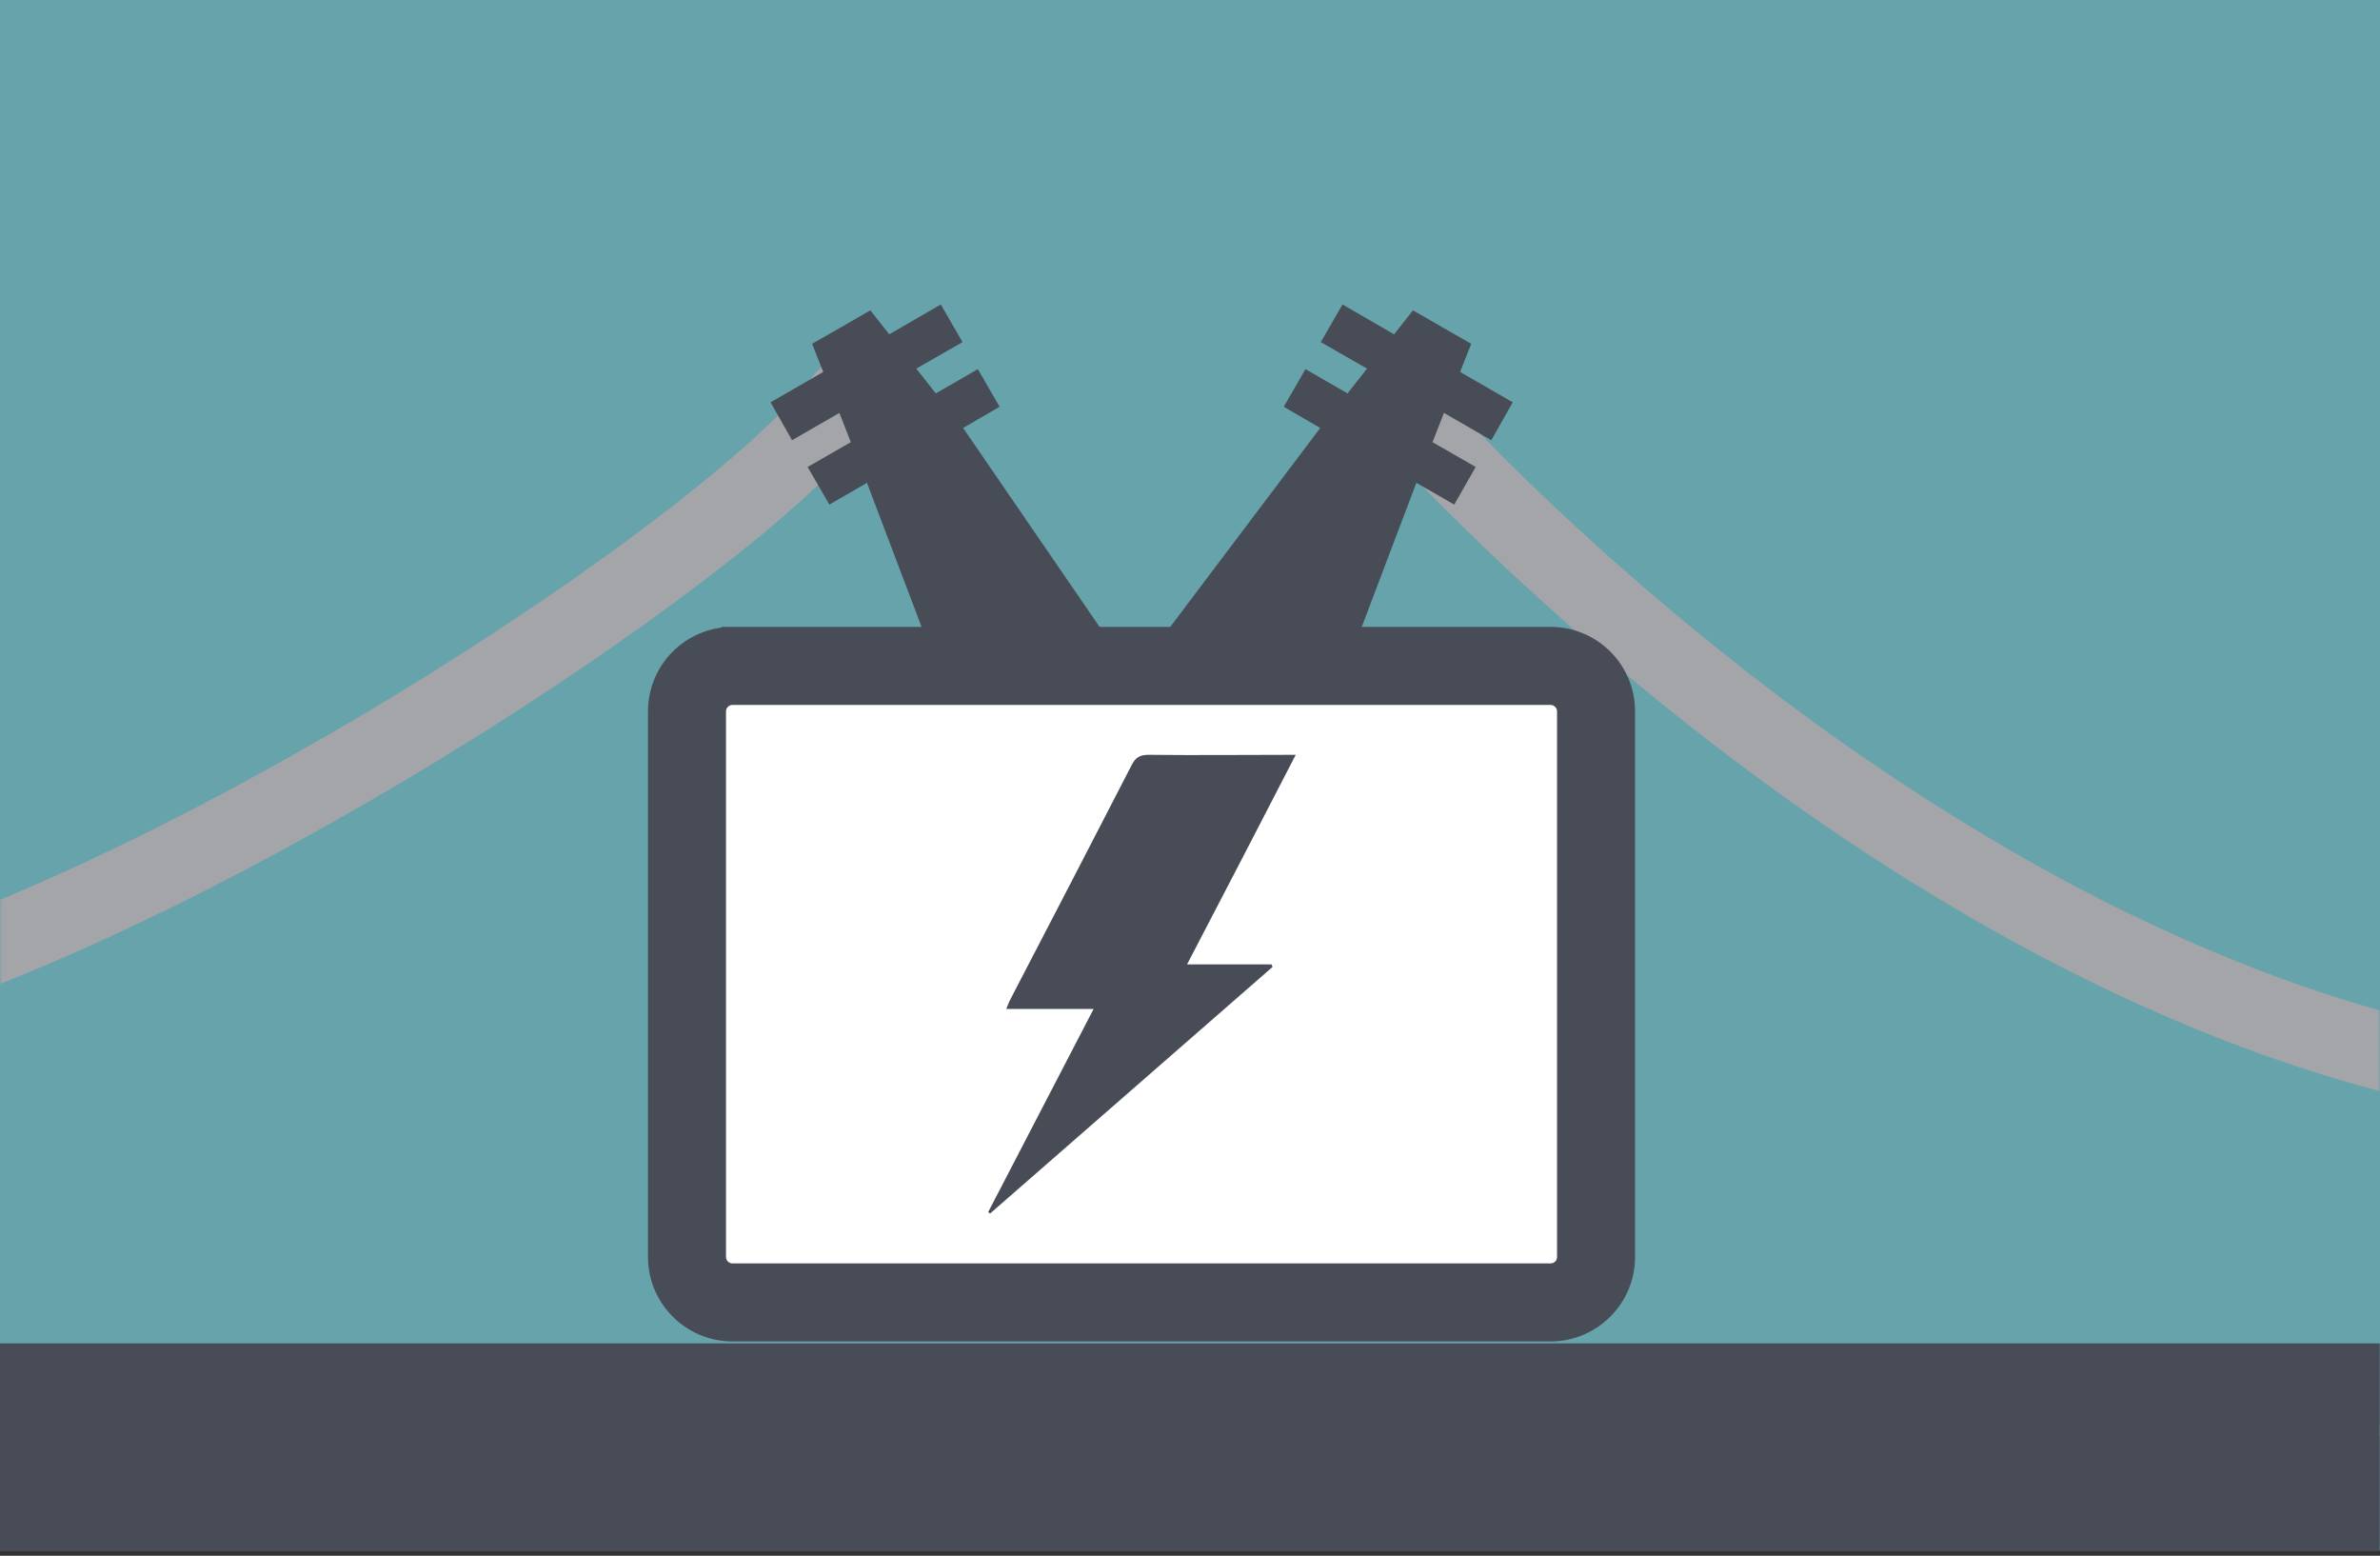 <?xml version="1.0" encoding="UTF-8"?>
<svg xmlns="http://www.w3.org/2000/svg" width="430" height="281" viewBox="0 0 430 281" fill="none">
  <rect x="0" y="0" width="430" height="281" fill="#333333" stroke="none"/>
  <rect width="430" height="280" fill="#66A3AA"></rect>
  <g clip-path="url(#clip0_4313_66)">
    <mask id="mask0_4313_66" style="mask-type:luminance" maskUnits="userSpaceOnUse" x="0" y="55" width="430" height="226">
      <path d="M430 55H0V280.193H430V55Z" fill="white"></path>
    </mask>
    <g mask="url(#mask0_4313_66)">
      <path d="M152.561 65.016C150.397 65.016 148.232 66.023 146.873 67.936C145.112 70.352 142.041 73.724 138.015 77.499C123.821 90.838 97.798 109.713 68.554 127.279C46.408 140.567 22.348 153.251 0 162.513V177.713C29.143 166.187 60.803 149.023 88.386 131.608C104.845 121.189 119.794 110.719 131.874 101.206C137.914 96.475 143.199 91.945 147.628 87.767C152.058 83.59 155.632 79.814 158.249 76.241C160.514 73.12 159.86 68.691 156.689 66.426C155.43 65.52 153.97 65.067 152.561 65.067" fill="#A4A5A9"></path>
      <path d="M254.235 67.633C252.473 67.633 250.762 68.288 249.403 69.597C246.584 72.264 246.484 76.744 249.151 79.563C249.302 79.714 250.057 80.519 251.064 81.626C259.067 90.183 288.261 120.685 329.887 149.224C350.725 163.469 374.683 177.26 400.756 187.478C410.219 191.203 419.933 194.424 429.95 197.092V182.495C420.084 179.726 410.42 176.304 401.008 172.378C361.647 156.07 326.967 131.306 301.8 110.165C289.217 99.595 278.999 89.931 271.751 82.734C268.127 79.11 265.258 76.14 263.144 73.925C262.087 72.818 261.282 71.912 260.628 71.258C259.973 70.553 259.57 70.15 259.268 69.848C257.909 68.388 256.047 67.684 254.185 67.684" fill="#A4A5A9"></path>
    </g>
    <path d="M381.227 257.291H371.21H0V261.418V259.354H430V257.291H381.227Z" fill="#85B5B5"></path>
    <mask id="mask1_4313_66" style="mask-type:luminance" maskUnits="userSpaceOnUse" x="0" y="55" width="430" height="226">
      <path d="M430 55H0V280.193H430V55Z" fill="white"></path>
    </mask>
    <g mask="url(#mask1_4313_66)">
      <path d="M132.327 120.282C127.797 120.282 124.123 123.957 124.123 128.487V227.04C124.123 231.57 127.797 235.244 132.327 235.244H280.157C284.687 235.244 288.361 231.57 288.361 227.04V128.487C288.361 123.957 284.687 120.282 280.157 120.282H130.364" fill="white"></path>
      <path d="M132.327 113.236C123.871 113.236 117.076 120.081 117.076 128.487V227.04C117.076 235.446 123.921 242.291 132.327 242.291H280.157C288.563 242.291 295.408 235.446 295.408 227.04V128.487C295.408 120.081 288.613 113.236 280.157 113.236H130.364V127.329H280.157C280.811 127.329 281.315 127.883 281.315 128.487V227.04C281.315 227.695 280.811 228.198 280.157 228.198H132.327C131.673 228.198 131.169 227.644 131.169 227.04V128.487C131.169 127.833 131.723 127.329 132.327 127.329V113.236Z" fill="#484C56"></path>
    </g>
    <path d="M169.977 55L160.665 60.386L157.242 56.057L152.008 59.077L146.723 62.097L148.736 67.181L139.223 72.667L143.099 79.513L151.655 74.58L153.719 79.865L145.917 84.344L149.843 91.139L156.638 87.213L166.907 114.293L203.499 120.283L174.004 77.298L180.597 73.472L176.671 66.677L169.071 71.056L165.547 66.577L173.903 61.795L169.977 55Z" fill="#484C56"></path>
    <path d="M242.558 55L238.632 61.795L246.987 66.577L243.464 71.056L235.863 66.677L231.937 73.472L238.531 77.298L209.036 116.407L245.628 114.293L255.896 87.213L262.742 91.139L266.617 84.344L258.816 79.865L260.879 74.58L269.436 79.513L273.312 72.667L263.799 67.181L265.812 62.097L260.527 59.077L255.292 56.057L251.87 60.386L242.558 55Z" fill="#484C56"></path>
    <mask id="mask2_4313_66" style="mask-type:luminance" maskUnits="userSpaceOnUse" x="0" y="55" width="430" height="226">
      <path d="M430 55H0V280.193H430V55Z" fill="white"></path>
    </mask>
    <g mask="url(#mask2_4313_66)">
      <path d="M197.559 182.243H181.805C182.107 181.488 182.308 180.934 182.61 180.38C189.908 166.337 197.207 152.294 204.455 138.201C205.16 136.791 205.965 136.338 207.525 136.338C216.233 136.439 224.941 136.338 234.101 136.338C227.558 149.022 221.115 161.455 214.471 174.189H229.722L229.924 174.642C212.911 189.491 195.898 204.339 178.885 219.187L178.533 218.936C184.825 206.805 191.116 194.675 197.61 182.192" fill="#484C56"></path>
    </g>
    <path d="M430 259.355H0V261.418H430V259.355Z" fill="#779B9D"></path>
    <path d="M429.95 242.644H0V280.193H429.95V242.644Z" fill="#484C56"></path>
  </g>
  <defs>
    <clipPath id="clip0_4313_66">
      <rect width="430" height="225.193" fill="white" transform="translate(0 55)"></rect>
    </clipPath>
  </defs>
</svg>
